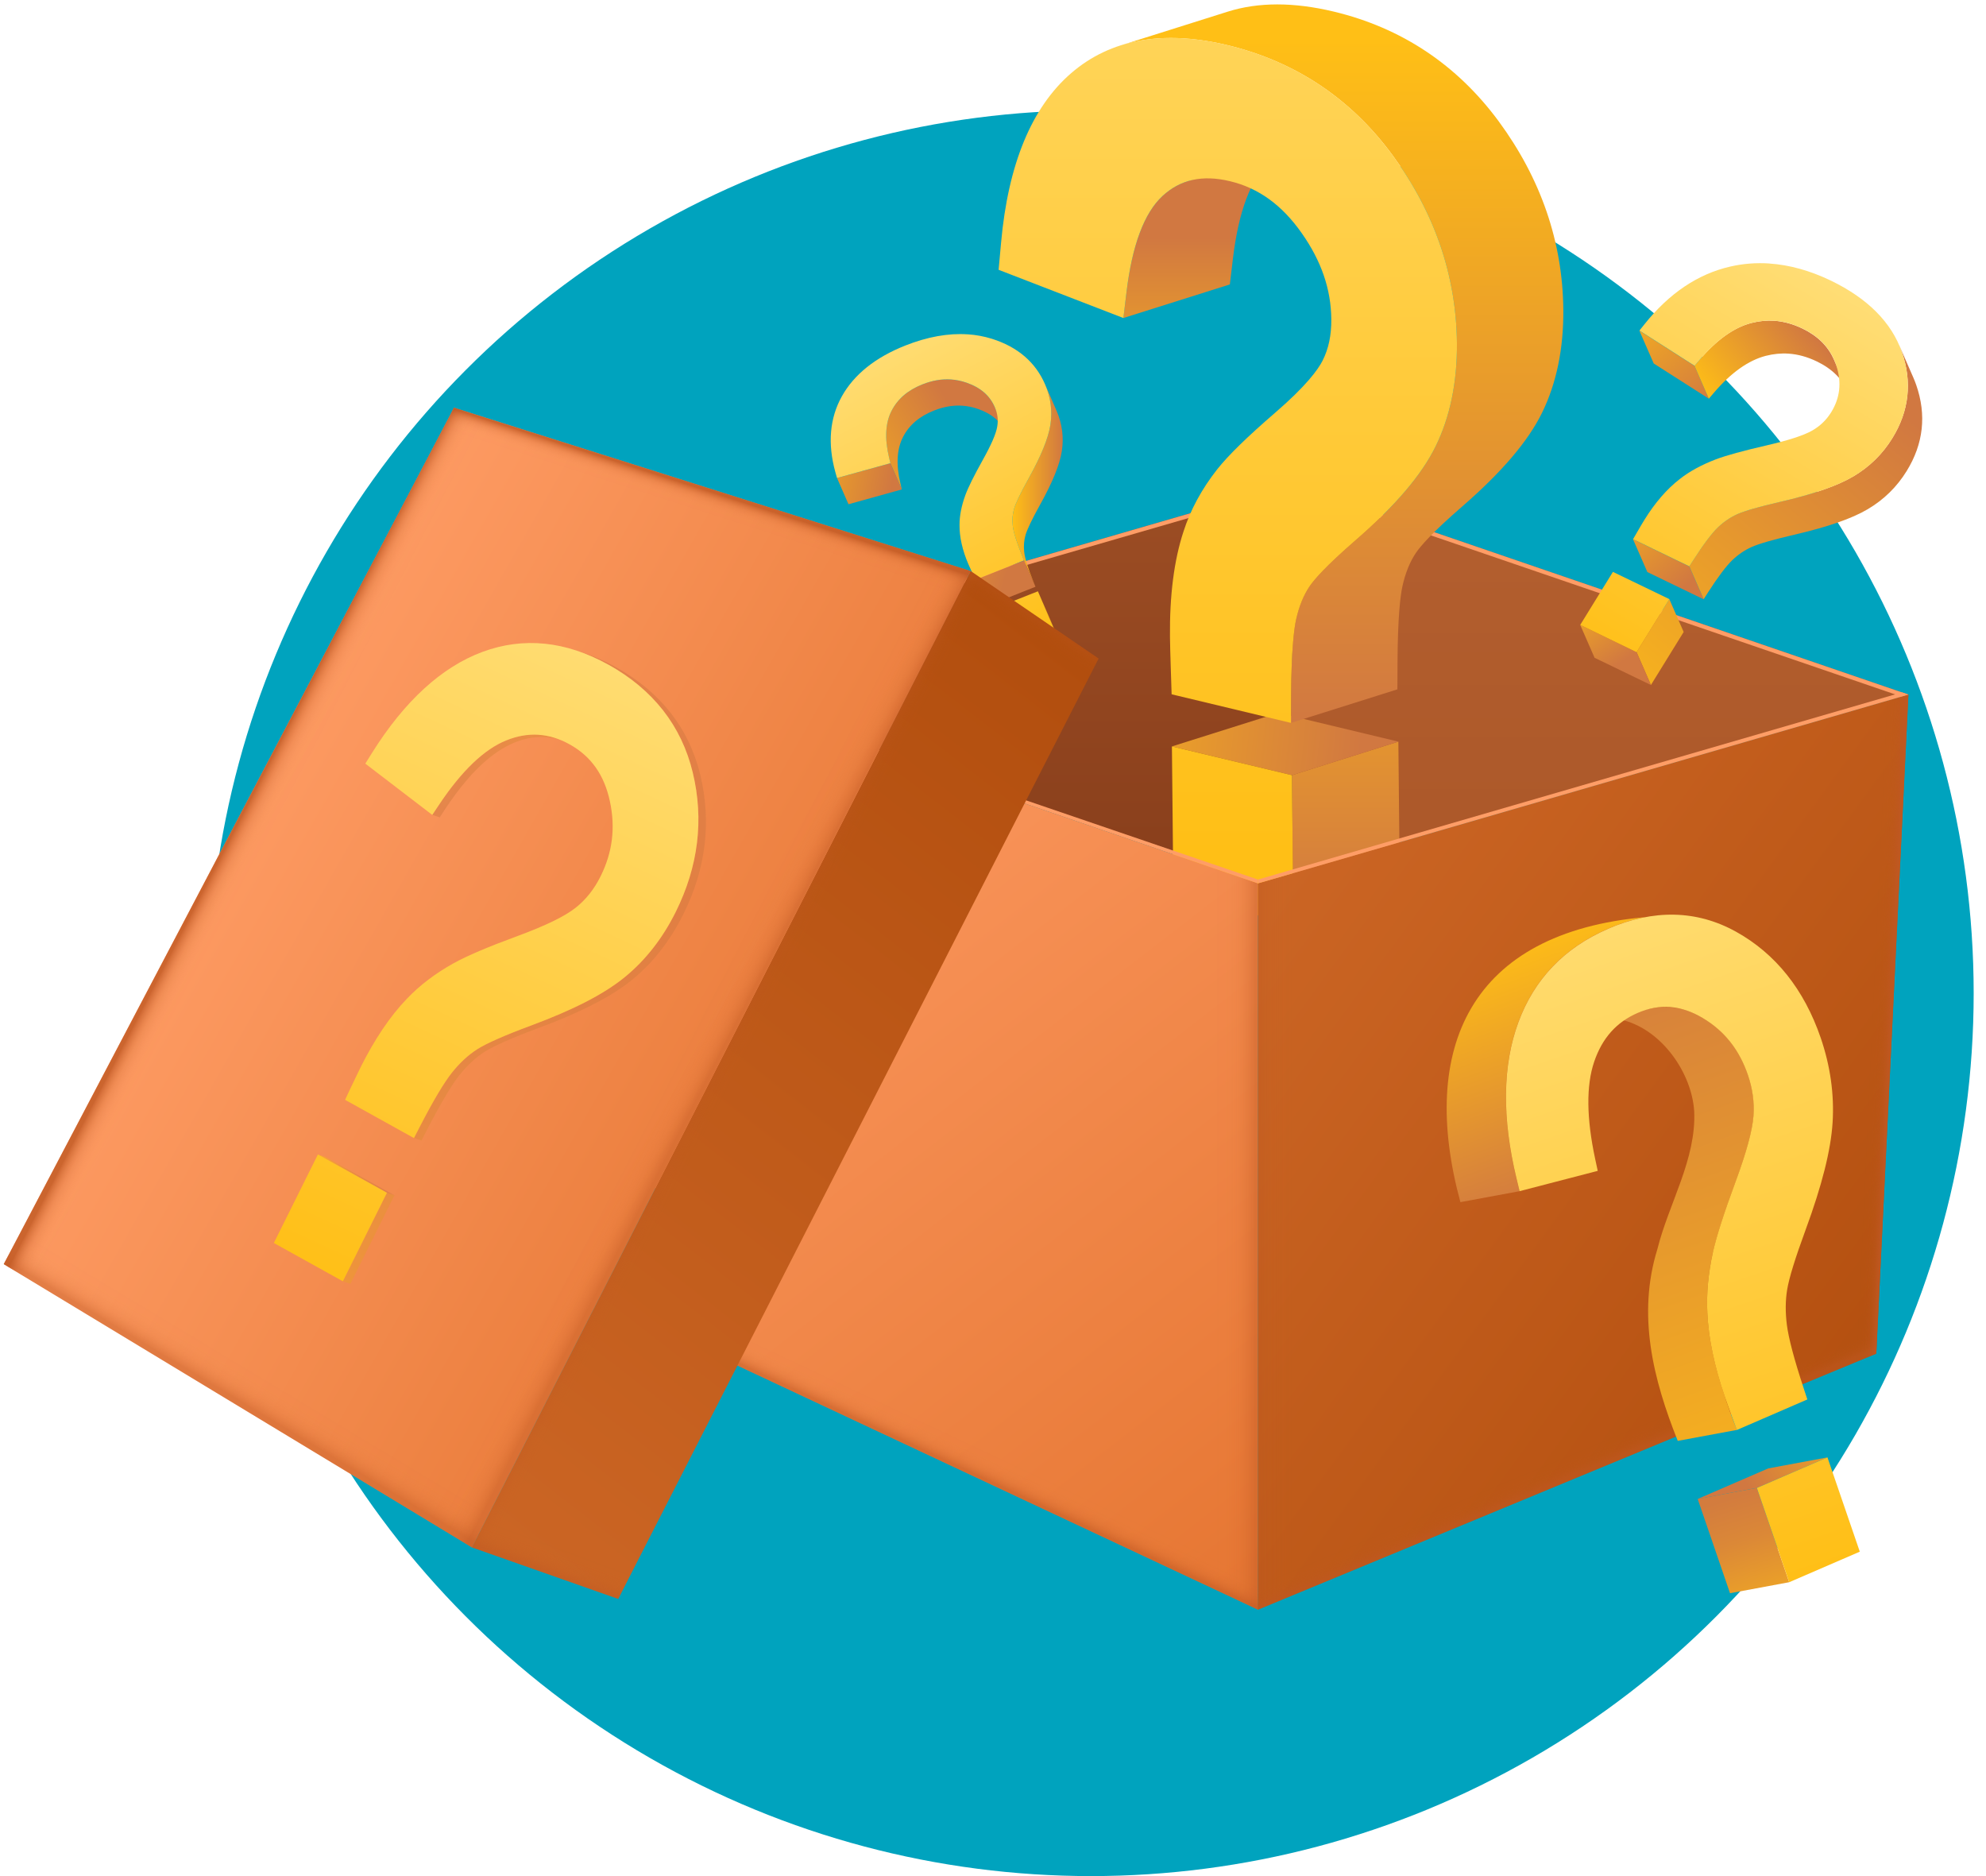 <?xml version="1.0" encoding="UTF-8"?>
<svg xmlns="http://www.w3.org/2000/svg" width="144" height="136" viewBox="0 0 144 136" fill="none">
  <circle cx="79.106" cy="72" r="64" fill="#00A3BE"></circle>
  <path d="M138.377 50.354L93.707 35.059V63.314L138.377 50.354Z" fill="url(#paint0_linear_461_2626)"></path>
  <path d="M91.212 64.039L93.705 63.314V35.059L46.539 48.741L91.212 64.039Z" fill="url(#paint1_linear_461_2626)"></path>
  <path d="M138.374 50.354L137.882 50.499L93.707 35.372V35.059L138.374 50.354Z" fill="#FF9D66"></path>
  <path d="M93.708 35.372V35.059L46.539 48.741L47.008 48.906L93.708 35.372Z" fill="#FF9D66"></path>
  <path d="M93.676 56.195L101.392 53.762L101.499 64.544L93.784 66.974L93.676 56.195Z" fill="url(#paint2_linear_461_2626)"></path>
  <path d="M84.973 54.109L92.689 51.676L101.392 53.762L93.676 56.195L84.973 54.109Z" fill="url(#paint3_linear_461_2626)"></path>
  <path d="M93.676 56.195L84.973 54.109L85.08 64.888L93.784 66.974L93.676 56.195Z" fill="url(#paint4_linear_461_2626)"></path>
  <path d="M86.082 13.144C85.424 13.351 84.827 13.707 84.282 14.213C82.963 15.44 82.089 17.78 81.681 21.174L81.457 23.052L89.173 20.619L89.397 18.741C89.805 15.347 90.679 13.007 91.998 11.78C92.543 11.277 93.14 10.918 93.798 10.711L86.082 13.144Z" fill="url(#paint5_linear_461_2626)"></path>
  <path d="M108.662 8.787C105.639 4.691 101.616 2.015 96.702 0.839C93.801 0.145 91.229 0.147 89.013 0.847L81.297 3.28C83.513 2.58 86.085 2.578 88.987 3.272C93.9 4.451 97.923 7.124 100.946 11.22C104.01 15.378 105.586 19.964 105.636 24.855C105.665 27.689 105.144 30.214 104.092 32.359C103.07 34.436 101.171 36.662 98.287 39.165C96.134 41.032 95.281 42.018 94.946 42.516C94.509 43.166 94.18 43.975 93.973 44.921C93.819 45.627 93.629 47.152 93.615 50.411L93.606 52.405L101.322 49.972L101.331 47.978C101.348 44.719 101.535 43.194 101.689 42.488C101.899 41.542 102.225 40.733 102.662 40.083C102.997 39.585 103.847 38.602 106.003 36.732C108.886 34.229 110.786 32.003 111.808 29.926C112.859 27.781 113.381 25.256 113.352 22.422C113.302 17.531 111.723 12.945 108.662 8.787Z" fill="url(#paint6_linear_461_2626)"></path>
  <path d="M100.945 11.217C97.922 7.121 93.899 4.444 88.986 3.269C84.331 2.154 80.524 2.837 77.667 5.304C74.809 7.771 73.097 11.9 72.587 17.581L72.406 19.558L81.456 23.054L81.68 21.176C82.088 17.782 82.962 15.442 84.281 14.216C85.578 13.012 87.18 12.656 89.181 13.135C91.255 13.63 92.959 14.865 94.389 16.906C95.807 18.922 96.509 20.963 96.53 23.138C96.541 24.297 96.335 25.28 95.898 26.142C95.566 26.798 94.698 27.988 92.458 29.919C90.436 31.664 89.064 33.002 88.257 34.021C87.133 35.446 86.309 36.975 85.808 38.545C85.129 40.609 84.8 43.173 84.832 46.169C84.838 46.667 84.855 47.398 84.887 48.339L84.951 50.33L93.608 52.404L93.617 50.411C93.634 47.152 93.821 45.626 93.975 44.92C94.185 43.974 94.511 43.165 94.948 42.515C95.283 42.017 96.133 41.034 98.289 39.164C101.173 36.661 103.072 34.435 104.094 32.358C105.146 30.213 105.664 27.688 105.638 24.855C105.588 19.963 104.01 15.377 100.948 11.22L100.945 11.217Z" fill="url(#paint7_linear_461_2626)"></path>
  <path d="M122.863 26.519L123.903 28.902L119.907 26.349L118.867 23.969L122.863 26.519Z" fill="url(#paint8_linear_461_2626)"></path>
  <path d="M132.979 26.081C132.548 25.096 131.797 24.354 130.693 23.819C130.005 23.488 129.33 23.301 128.645 23.253C128.1 23.217 127.553 23.27 126.994 23.413C125.732 23.735 124.468 24.636 123.23 26.089L122.863 26.518L123.903 28.9L124.27 28.472C125.508 27.019 126.772 26.12 128.033 25.795C128.593 25.653 129.14 25.599 129.685 25.636C130.369 25.681 131.048 25.871 131.733 26.201C132.839 26.733 133.591 27.478 134.019 28.464L132.979 26.081Z" fill="url(#paint9_linear_461_2626)"></path>
  <path d="M122.487 41.061L123.527 43.444L119.446 41.47L118.406 39.09L122.487 41.061Z" fill="url(#paint10_linear_461_2626)"></path>
  <path d="M138.939 27.903C138.878 27.729 138.811 27.558 138.739 27.39L137.699 25.008C137.771 25.176 137.838 25.347 137.9 25.52C138.657 27.69 138.427 29.793 137.206 31.766C136.502 32.911 135.552 33.841 134.381 34.533C133.228 35.216 131.486 35.82 129.057 36.38C127.539 36.73 126.499 37.033 125.966 37.271C125.465 37.495 124.993 37.814 124.568 38.22C124.125 38.643 123.525 39.435 122.794 40.577L122.488 41.053L123.528 43.436L123.834 42.96C124.568 41.818 125.165 41.025 125.608 40.602C126.033 40.197 126.505 39.877 127.006 39.653C127.539 39.415 128.579 39.116 130.096 38.763C132.526 38.2 134.267 37.596 135.421 36.915C136.592 36.224 137.541 35.294 138.246 34.149C139.467 32.175 139.697 30.073 138.939 27.903Z" fill="url(#paint11_linear_461_2626)"></path>
  <path d="M128.296 19.104C129.755 19.201 131.25 19.619 132.761 20.347C135.418 21.632 137.151 23.373 137.902 25.523C138.66 27.693 138.429 29.796 137.209 31.77C136.504 32.915 135.555 33.844 134.384 34.536C133.23 35.219 131.488 35.824 129.059 36.384C127.542 36.733 126.502 37.036 125.969 37.274C125.468 37.498 124.996 37.817 124.571 38.223C124.128 38.646 123.528 39.438 122.797 40.58L122.491 41.056L118.41 39.085L118.69 38.601C118.923 38.198 119.106 37.887 119.234 37.683C119.995 36.451 120.854 35.457 121.789 34.732C122.488 34.177 123.376 33.696 124.413 33.298C125.171 33.013 126.374 32.682 128.086 32.288C129.68 31.921 130.792 31.56 131.401 31.21C131.981 30.877 132.429 30.442 132.776 29.883C133.414 28.847 133.539 27.755 133.16 26.543C132.776 25.322 131.972 24.429 130.699 23.816C130.012 23.485 129.336 23.297 128.651 23.25C128.107 23.214 127.559 23.267 127 23.41C125.739 23.732 124.474 24.633 123.237 26.086L122.87 26.515L118.873 23.961L119.24 23.502C121.02 21.268 123.111 19.86 125.453 19.325C126.385 19.109 127.338 19.036 128.305 19.101L128.296 19.104Z" fill="url(#paint12_linear_461_2626)"></path>
  <path d="M121.038 43.43L122.078 45.812L119.704 49.656L118.664 47.276L121.038 43.43Z" fill="url(#paint13_linear_461_2626)"></path>
  <path d="M118.665 47.277L119.705 49.657L115.618 47.683L114.578 45.301L118.665 47.277Z" fill="url(#paint14_linear_461_2626)"></path>
  <path d="M116.949 41.457L121.039 43.431L118.665 47.278L114.578 45.301L116.949 41.457Z" fill="url(#paint15_linear_461_2626)"></path>
  <path d="M72.12 29.5C71.756 28.666 71.083 28.089 70.066 27.739C69.694 27.61 69.321 27.535 68.945 27.509C68.278 27.465 67.599 27.582 66.894 27.859C65.834 28.279 65.097 28.904 64.649 29.771C64.197 30.639 64.13 31.785 64.462 33.17L64.558 33.579L65.388 35.48L65.292 35.071C64.96 33.688 65.027 32.543 65.479 31.672C65.927 30.805 66.664 30.18 67.725 29.76C68.426 29.483 69.105 29.366 69.775 29.41C70.151 29.436 70.524 29.511 70.897 29.64C71.913 29.99 72.586 30.567 72.95 31.401L72.12 29.5Z" fill="url(#paint16_linear_461_2626)"></path>
  <path d="M64.559 33.578L65.39 35.479L61.522 36.554L60.691 34.653L64.559 33.578Z" fill="url(#paint17_linear_461_2626)"></path>
  <path d="M76.616 29.792L75.786 27.891C76.188 28.828 76.313 29.808 76.162 30.8C76.007 31.777 75.489 33.053 74.577 34.697C74.006 35.727 73.654 36.461 73.532 36.872C73.415 37.264 73.383 37.681 73.433 38.115C73.482 38.566 73.704 39.28 74.088 40.232L74.248 40.63L75.078 42.531L74.918 42.133C74.534 41.181 74.312 40.467 74.263 40.016C74.213 39.582 74.248 39.165 74.362 38.773C74.484 38.362 74.834 37.631 75.407 36.598C76.322 34.954 76.841 33.678 76.992 32.701C77.144 31.709 77.018 30.73 76.616 29.792Z" fill="url(#paint18_linear_461_2626)"></path>
  <path d="M70.165 24.235C70.768 24.274 71.347 24.383 71.909 24.556C73.788 25.144 75.096 26.267 75.786 27.888C76.188 28.826 76.314 29.806 76.162 30.797C76.008 31.774 75.489 33.051 74.578 34.694C74.007 35.725 73.654 36.458 73.532 36.87C73.415 37.262 73.383 37.679 73.433 38.113C73.482 38.564 73.704 39.278 74.088 40.23L74.248 40.627L70.733 42.024L70.549 41.638C70.401 41.313 70.287 41.064 70.214 40.896C69.78 39.882 69.565 38.928 69.573 38.054C69.57 37.396 69.713 36.665 69.999 35.884C70.205 35.322 70.625 34.482 71.269 33.325C71.871 32.245 72.221 31.444 72.305 30.934C72.39 30.447 72.335 29.988 72.134 29.526C71.772 28.675 71.094 28.09 70.069 27.737C69.696 27.608 69.323 27.533 68.947 27.507C68.28 27.463 67.601 27.58 66.897 27.857C65.836 28.277 65.099 28.902 64.651 29.77C64.199 30.637 64.132 31.783 64.464 33.169L64.561 33.577L60.69 34.65L60.57 34.227C59.999 32.163 60.157 30.313 61.042 28.728C61.927 27.146 63.474 25.906 65.641 25.049C67.246 24.414 68.758 24.142 70.162 24.237L70.165 24.235Z" fill="url(#paint19_linear_461_2626)"></path>
  <path d="M74.25 40.633L75.08 42.534L71.564 43.931L70.734 42.03L74.25 40.633Z" fill="url(#paint20_linear_461_2626)"></path>
  <path d="M75.254 42.863L76.084 44.764L77.439 47.92L76.605 46.019L75.254 42.863Z" fill="url(#paint21_linear_461_2626)"></path>
  <path d="M76.606 46.02L77.439 47.921L73.912 49.32L73.082 47.417L76.606 46.02Z" fill="url(#paint22_linear_461_2626)"></path>
  <path d="M75.256 42.863L76.607 46.019L73.083 47.416L71.734 44.258L75.256 42.863Z" fill="url(#paint23_linear_461_2626)"></path>
  <path d="M46.539 48.738L91.212 64.036V116.685L47.768 96.317L46.539 48.738Z" fill="url(#paint24_linear_461_2626)"></path>
  <path style="mix-blend-mode:multiply" opacity="0.5" d="M91.212 116.688L47.765 96.319L47.684 93.164L91.212 113.616V116.688Z" fill="url(#paint25_linear_461_2626)"></path>
  <path style="mix-blend-mode:multiply" opacity="0.4" d="M91.214 64.035V116.684L87.695 115.035V62.828L91.214 64.035Z" fill="url(#paint26_linear_461_2626)"></path>
  <path d="M91.211 64.037V116.686L136.044 98.126L138.374 50.352L91.211 64.037Z" fill="url(#paint27_linear_461_2626)"></path>
  <path style="mix-blend-mode:multiply" opacity="0.2" d="M91.211 64.036V116.685L94.91 115.151V62.961L91.211 64.036Z" fill="url(#paint28_linear_461_2626)"></path>
  <path style="mix-blend-mode:multiply" opacity="0.5" d="M91.211 116.688L136.044 98.129L136.131 96.32L91.211 114.642V116.688Z" fill="url(#paint29_linear_461_2626)"></path>
  <path style="mix-blend-mode:screen" opacity="0.8" d="M138.376 50.352L136.045 98.126L134.449 98.787L136.412 50.923L138.376 50.352Z" fill="url(#paint30_linear_461_2626)"></path>
  <path d="M46.539 48.739L91.212 64.037V63.76L46.912 48.633L46.539 48.739Z" fill="#FF9D66"></path>
  <path d="M91.211 63.759V64.036L138.374 50.351L137.914 50.191L91.211 63.759Z" fill="#FF9D66"></path>
  <path d="M129.729 114.697L125.439 115.495L123.094 108.661L127.384 107.863L129.729 114.697Z" fill="url(#paint31_linear_461_2626)"></path>
  <path d="M127.384 107.863L123.094 108.661L128.211 106.446L132.502 105.648L127.384 107.863Z" fill="url(#paint32_linear_461_2626)"></path>
  <path d="M132.504 105.648L134.849 112.483L129.731 114.697L127.387 107.863L132.504 105.648Z" fill="url(#paint33_linear_461_2626)"></path>
  <path d="M124.205 90.743C123.861 92.305 123.724 93.8 123.797 95.167C123.876 96.945 124.284 98.924 125.006 101.06C125.254 101.867 125.565 102.726 125.941 103.656L121.65 104.451C119.865 99.988 118.694 95.321 120.174 90.547C121.001 87.235 123.005 84.026 122.842 80.546C122.661 77.8 120.552 74.734 117.759 73.97C117.08 73.785 116.361 73.737 115.621 73.861L119.76 73.094C119.815 73.082 119.874 73.071 119.929 73.06C120.59 72.954 121.275 72.993 121.956 73.147C121.965 73.147 121.974 73.15 121.988 73.152C122.481 73.29 122.976 73.505 123.471 73.799C125.041 74.734 126.11 76.089 126.745 77.929C127.086 78.928 127.217 79.897 127.147 80.891C127.071 81.93 126.634 83.537 125.848 85.662C125.003 87.946 124.47 89.606 124.214 90.743H124.205Z" fill="url(#paint34_linear_461_2626)"></path>
  <path d="M119.318 66.481C118.421 66.646 117.509 66.928 116.577 67.334C113.431 68.698 111.25 70.971 110.093 74.096C108.937 77.215 108.896 81.036 109.959 85.443L110.181 86.35L105.89 87.145C102.861 76.008 106.578 67.6 119.321 66.483L119.318 66.481Z" fill="url(#paint35_linear_461_2626)"></path>
  <path d="M116.575 67.336C119.904 65.894 123.033 65.965 125.878 67.543C128.744 69.137 130.81 71.724 132.015 75.234C132.712 77.267 133.003 79.328 132.878 81.36C132.752 83.368 132.112 85.918 130.917 89.16C130.169 91.193 129.72 92.649 129.583 93.486C129.452 94.275 129.446 95.138 129.563 96.051C129.685 97.002 130.087 98.528 130.763 100.586L131.046 101.448L125.937 103.66L125.625 102.818C125.369 102.118 125.173 101.577 125.048 101.208C124.297 99.018 123.877 96.989 123.796 95.171C123.723 93.802 123.86 92.31 124.206 90.745C124.463 89.608 124.996 87.948 125.84 85.666C126.627 83.541 127.064 81.934 127.14 80.893C127.209 79.896 127.078 78.93 126.738 77.931C126.106 76.091 125.037 74.739 123.464 73.801C121.885 72.86 120.341 72.737 118.748 73.426C117.207 74.092 116.173 75.251 115.59 76.968C115.005 78.686 115.028 81.052 115.66 84.003L115.847 84.877L110.182 86.349L109.963 85.445C108.897 81.038 108.941 77.217 110.097 74.098C111.253 70.973 113.432 68.703 116.581 67.339L116.575 67.336Z" fill="url(#paint36_linear_461_2626)"></path>
  <path d="M44.826 115.907L79.657 47.739L70.377 41.395L34.215 112.169L44.826 115.907Z" fill="url(#paint37_linear_461_2626)"></path>
  <path style="mix-blend-mode:multiply" opacity="0.4" d="M34.215 112.169L44.826 115.906L45.872 113.863L35.325 109.996L34.215 112.169Z" fill="url(#paint38_linear_461_2626)"></path>
  <path style="mix-blend-mode:multiply" opacity="0.2" d="M70.375 41.395L79.655 47.739L78.729 49.547L69.242 43.612L70.375 41.395Z" fill="url(#paint39_linear_461_2626)"></path>
  <path style="mix-blend-mode:multiply" opacity="0.2" d="M70.377 41.395L34.215 112.169L36.079 112.825L71.856 42.405L70.377 41.395Z" fill="url(#paint40_linear_461_2626)"></path>
  <path d="M70.374 41.395L32.917 29.555L0.273 91.639L34.213 112.17L70.374 41.395Z" fill="url(#paint41_linear_461_2626)"></path>
  <path style="mix-blend-mode:multiply" opacity="0.4" d="M0.273 91.638L34.213 112.169L35.774 109.114L1.561 89.191L0.273 91.638Z" fill="url(#paint42_linear_461_2626)"></path>
  <path style="mix-blend-mode:multiply" opacity="0.4" d="M70.376 41.395L34.214 112.17L31.406 110.47L67.88 40.605L70.376 41.395Z" fill="url(#paint43_linear_461_2626)"></path>
  <path style="mix-blend-mode:screen" opacity="0.8" d="M32.917 29.555L0.273 91.639L2.33 92.885L35.322 30.316L32.917 29.555Z" fill="url(#paint44_linear_461_2626)"></path>
  <path style="mix-blend-mode:screen" opacity="0.8" d="M32.917 29.555L70.375 41.395L69.242 43.612L31.988 31.321L32.917 29.555Z" fill="url(#paint45_linear_461_2626)"></path>
  <path style="mix-blend-mode:multiply" opacity="0.5" d="M28.055 86.465L28.602 86.647L25.407 93.064L24.859 92.882L28.055 86.465Z" fill="url(#paint46_linear_461_2626)"></path>
  <path style="mix-blend-mode:multiply" opacity="0.5" d="M23.051 83.688L23.598 83.87L28.602 86.647L28.055 86.465L23.051 83.688Z" fill="url(#paint47_linear_461_2626)"></path>
  <path d="M28.055 86.465L24.86 92.882L19.855 90.105L23.051 83.688L28.055 86.465Z" fill="url(#paint48_linear_461_2626)"></path>
  <g style="mix-blend-mode:multiply" opacity="0.5">
    <path d="M40.273 53.504C36.257 52.205 33.184 56.161 31.34 59.07L31.887 59.252C33.728 56.346 36.807 52.384 40.821 53.686L40.273 53.504Z" fill="url(#paint49_linear_461_2626)"></path>
    <path d="M50.778 56.18C49.962 52.795 47.9 50.16 44.643 48.355C44.483 48.265 44.326 48.181 44.166 48.1C44.148 48.091 44.128 48.083 44.11 48.072C44.064 48.049 44.017 48.027 43.971 48.005C43.842 47.94 43.711 47.881 43.583 47.823C43.528 47.797 43.472 47.772 43.417 47.75C43.376 47.733 43.336 47.713 43.295 47.697C43.199 47.655 43.1 47.618 43.004 47.579C42.969 47.565 42.934 47.551 42.899 47.537C42.744 47.478 42.593 47.422 42.438 47.369C42.409 47.358 42.377 47.349 42.348 47.338L41.801 47.156C41.984 47.218 42.168 47.282 42.351 47.352C42.386 47.366 42.421 47.38 42.453 47.394C42.59 47.447 42.73 47.506 42.87 47.565C42.925 47.59 42.98 47.613 43.036 47.638C43.164 47.697 43.295 47.758 43.423 47.82C43.47 47.842 43.516 47.865 43.563 47.887C43.74 47.977 43.918 48.069 44.096 48.167C47.349 49.973 49.412 52.607 50.23 55.992C51.054 59.408 50.638 62.81 48.992 66.111C48.043 68.02 46.799 69.61 45.293 70.837C43.807 72.049 41.588 73.194 38.515 74.333C36.59 75.047 35.27 75.63 34.592 76.064C33.951 76.475 33.342 77.038 32.786 77.732C32.206 78.455 31.408 79.79 30.426 81.697L30.016 82.495L30.563 82.677L30.974 81.879C31.958 79.972 32.754 78.637 33.333 77.914C33.89 77.22 34.498 76.657 35.139 76.246C35.818 75.812 37.137 75.229 39.063 74.515C42.139 73.376 44.355 72.231 45.841 71.019C47.346 69.792 48.59 68.202 49.54 66.293C51.183 62.992 51.599 59.59 50.778 56.174V56.18Z" fill="url(#paint50_linear_461_2626)"></path>
  </g>
  <path d="M44.095 48.172C47.349 49.978 49.411 52.613 50.229 55.998C51.054 59.413 50.637 62.815 48.991 66.116C48.042 68.025 46.798 69.615 45.292 70.842C43.807 72.054 41.587 73.199 38.514 74.339C36.589 75.053 35.27 75.635 34.591 76.069C33.95 76.481 33.341 77.043 32.785 77.738C32.205 78.46 31.407 79.795 30.426 81.702L30.015 82.5L25.02 79.728L25.398 78.922C25.716 78.253 25.963 77.735 26.135 77.39C27.16 75.335 28.294 73.653 29.508 72.396C30.42 71.435 31.556 70.57 32.881 69.831C33.845 69.296 35.368 68.647 37.536 67.849C39.554 67.107 40.973 66.415 41.75 65.794C42.496 65.2 43.084 64.456 43.55 63.518C44.41 61.79 44.631 60.018 44.226 58.106C43.818 56.182 42.863 54.827 41.305 53.962C39.799 53.125 38.29 53.033 36.697 53.676C35.101 54.318 33.464 55.891 31.827 58.349L31.343 59.074L26.488 55.356L26.971 54.584C29.333 50.812 32.033 48.346 34.996 47.251C37.961 46.159 41.025 46.47 44.101 48.178L44.095 48.172Z" fill="url(#paint51_linear_461_2626)"></path>
  <defs>
    <linearGradient id="paint0_linear_461_2626" x1="116.042" y1="96.594" x2="116.042" y2="40.275" gradientUnits="userSpaceOnUse">
      <stop stop-color="#A34F22"></stop>
      <stop offset="1" stop-color="#B25E2E"></stop>
    </linearGradient>
    <linearGradient id="paint1_linear_461_2626" x1="70.124" y1="64.744" x2="70.124" y2="3.615" gradientUnits="userSpaceOnUse">
      <stop stop-color="#883E1B"></stop>
      <stop offset="1" stop-color="#B25E2E"></stop>
    </linearGradient>
    <linearGradient id="paint2_linear_461_2626" x1="97.588" y1="32.895" x2="97.588" y2="66.985" gradientUnits="userSpaceOnUse">
      <stop stop-color="#FFBF16"></stop>
      <stop offset="1" stop-color="#D17841"></stop>
    </linearGradient>
    <linearGradient id="paint3_linear_461_2626" x1="72.692" y1="51.984" x2="98.688" y2="54.663" gradientUnits="userSpaceOnUse">
      <stop stop-color="#FFBF16"></stop>
      <stop offset="1" stop-color="#D17841"></stop>
    </linearGradient>
    <linearGradient id="paint4_linear_461_2626" x1="89.377" y1="61.705" x2="89.377" y2="-24.373" gradientUnits="userSpaceOnUse">
      <stop stop-color="#FFBF16"></stop>
      <stop offset="1" stop-color="#FFDD75"></stop>
    </linearGradient>
    <linearGradient id="paint5_linear_461_2626" x1="87.626" y1="32.801" x2="87.626" y2="17.215" gradientUnits="userSpaceOnUse">
      <stop stop-color="#FFBF16"></stop>
      <stop offset="1" stop-color="#D17841"></stop>
    </linearGradient>
    <linearGradient id="paint6_linear_461_2626" x1="97.326" y1="2.816" x2="97.326" y2="52.676" gradientUnits="userSpaceOnUse">
      <stop stop-color="#FFBF16"></stop>
      <stop offset="1" stop-color="#D17841"></stop>
    </linearGradient>
    <linearGradient id="paint7_linear_461_2626" x1="89.021" y1="61.705" x2="89.021" y2="-24.373" gradientUnits="userSpaceOnUse">
      <stop stop-color="#FFBF16"></stop>
      <stop offset="1" stop-color="#FFDD75"></stop>
    </linearGradient>
    <linearGradient id="paint8_linear_461_2626" x1="116.327" y1="20.825" x2="123.863" y2="29.872" gradientUnits="userSpaceOnUse">
      <stop stop-color="#FFBF16"></stop>
      <stop offset="1" stop-color="#D17841"></stop>
    </linearGradient>
    <linearGradient id="paint9_linear_461_2626" x1="124.631" y1="30.157" x2="131.623" y2="24.378" gradientUnits="userSpaceOnUse">
      <stop stop-color="#FFBF16"></stop>
      <stop offset="1" stop-color="#D17841"></stop>
    </linearGradient>
    <linearGradient id="paint10_linear_461_2626" x1="115.316" y1="35.271" x2="121.865" y2="42.789" gradientUnits="userSpaceOnUse">
      <stop stop-color="#FFBF16"></stop>
      <stop offset="1" stop-color="#D17841"></stop>
    </linearGradient>
    <linearGradient id="paint11_linear_461_2626" x1="114.65" y1="54.43" x2="136.634" y2="28.674" gradientUnits="userSpaceOnUse">
      <stop stop-color="#FFBF16"></stop>
      <stop offset="1" stop-color="#D17841"></stop>
    </linearGradient>
    <linearGradient id="paint12_linear_461_2626" x1="115.256" y1="47.669" x2="131.806" y2="19.919" gradientUnits="userSpaceOnUse">
      <stop stop-color="#FFBF16"></stop>
      <stop offset="1" stop-color="#FFDD75"></stop>
    </linearGradient>
    <linearGradient id="paint13_linear_461_2626" x1="113.774" y1="53.682" x2="135.76" y2="27.926" gradientUnits="userSpaceOnUse">
      <stop stop-color="#FFBF16"></stop>
      <stop offset="1" stop-color="#D17841"></stop>
    </linearGradient>
    <linearGradient id="paint14_linear_461_2626" x1="113.177" y1="41.896" x2="117.297" y2="48.174" gradientUnits="userSpaceOnUse">
      <stop stop-color="#FFBF16"></stop>
      <stop offset="1" stop-color="#D17841"></stop>
    </linearGradient>
    <linearGradient id="paint15_linear_461_2626" x1="115.56" y1="47.849" x2="132.11" y2="20.102" gradientUnits="userSpaceOnUse">
      <stop stop-color="#FFBF16"></stop>
      <stop offset="1" stop-color="#FFDD75"></stop>
    </linearGradient>
    <linearGradient id="paint16_linear_461_2626" x1="58.069" y1="36.292" x2="69.045" y2="29.582" gradientUnits="userSpaceOnUse">
      <stop stop-color="#FFBF16"></stop>
      <stop offset="1" stop-color="#D17841"></stop>
    </linearGradient>
    <linearGradient id="paint17_linear_461_2626" x1="55.746" y1="33.81" x2="64.621" y2="35.464" gradientUnits="userSpaceOnUse">
      <stop stop-color="#FFBF16"></stop>
      <stop offset="1" stop-color="#D17841"></stop>
    </linearGradient>
    <linearGradient id="paint18_linear_461_2626" x1="73.412" y1="35.209" x2="77.056" y2="35.209" gradientUnits="userSpaceOnUse">
      <stop stop-color="#FFBF16"></stop>
      <stop offset="1" stop-color="#D17841"></stop>
    </linearGradient>
    <linearGradient id="paint19_linear_461_2626" x1="76.733" y1="46.285" x2="65.16" y2="24.091" gradientUnits="userSpaceOnUse">
      <stop stop-color="#FFBF16"></stop>
      <stop offset="1" stop-color="#FFDD75"></stop>
    </linearGradient>
    <linearGradient id="paint20_linear_461_2626" x1="61.519" y1="39.401" x2="72.731" y2="42.469" gradientUnits="userSpaceOnUse">
      <stop stop-color="#FFBF16"></stop>
      <stop offset="1" stop-color="#D17841"></stop>
    </linearGradient>
    <linearGradient id="paint21_linear_461_2626" x1="75.254" y1="45.392" x2="77.439" y2="45.392" gradientUnits="userSpaceOnUse">
      <stop stop-color="#FFBF16"></stop>
      <stop offset="1" stop-color="#D17841"></stop>
    </linearGradient>
    <linearGradient id="paint22_linear_461_2626" x1="60.519" y1="43.939" x2="71.729" y2="47.011" gradientUnits="userSpaceOnUse">
      <stop stop-color="#FFBF16"></stop>
      <stop offset="1" stop-color="#D17841"></stop>
    </linearGradient>
    <linearGradient id="paint23_linear_461_2626" x1="75.416" y1="47.349" x2="63.843" y2="25.154" gradientUnits="userSpaceOnUse">
      <stop stop-color="#FFBF16"></stop>
      <stop offset="1" stop-color="#FFDD75"></stop>
    </linearGradient>
    <linearGradient id="paint24_linear_461_2626" x1="97.57" y1="113.695" x2="47.311" y2="48.76" gradientUnits="userSpaceOnUse">
      <stop stop-color="#E57531"></stop>
      <stop offset="1" stop-color="#FF9D66"></stop>
    </linearGradient>
    <linearGradient id="paint25_linear_461_2626" x1="68.894" y1="106.015" x2="69.766" y2="104.159" gradientUnits="userSpaceOnUse">
      <stop stop-color="#BF5722"></stop>
      <stop offset="0.03" stop-color="#BF5722" stop-opacity="0.88"></stop>
      <stop offset="0.1" stop-color="#BF5722" stop-opacity="0.67"></stop>
      <stop offset="0.17" stop-color="#BF5722" stop-opacity="0.49"></stop>
      <stop offset="0.24" stop-color="#BF5722" stop-opacity="0.34"></stop>
      <stop offset="0.32" stop-color="#BF5722" stop-opacity="0.21"></stop>
      <stop offset="0.42" stop-color="#BF5722" stop-opacity="0.12"></stop>
      <stop offset="0.53" stop-color="#BF5722" stop-opacity="0.05"></stop>
      <stop offset="0.68" stop-color="#BF5722" stop-opacity="0.01"></stop>
      <stop offset="1" stop-color="#BF5722" stop-opacity="0"></stop>
    </linearGradient>
    <linearGradient id="paint26_linear_461_2626" x1="91.007" y1="89.756" x2="87.757" y2="89.756" gradientUnits="userSpaceOnUse">
      <stop stop-color="#BF5722"></stop>
      <stop offset="0.03" stop-color="#BF5722" stop-opacity="0.88"></stop>
      <stop offset="0.1" stop-color="#BF5722" stop-opacity="0.67"></stop>
      <stop offset="0.17" stop-color="#BF5722" stop-opacity="0.49"></stop>
      <stop offset="0.24" stop-color="#BF5722" stop-opacity="0.34"></stop>
      <stop offset="0.32" stop-color="#BF5722" stop-opacity="0.21"></stop>
      <stop offset="0.42" stop-color="#BF5722" stop-opacity="0.12"></stop>
      <stop offset="0.53" stop-color="#BF5722" stop-opacity="0.05"></stop>
      <stop offset="0.68" stop-color="#BF5722" stop-opacity="0.01"></stop>
      <stop offset="1" stop-color="#BF5722" stop-opacity="0"></stop>
    </linearGradient>
    <linearGradient id="paint27_linear_461_2626" x1="88.333" y1="65.644" x2="139.784" y2="103.262" gradientUnits="userSpaceOnUse">
      <stop stop-color="#CC6625"></stop>
      <stop offset="1" stop-color="#B24E0E"></stop>
    </linearGradient>
    <linearGradient id="paint28_linear_461_2626" x1="91.394" y1="89.822" x2="94.706" y2="89.822" gradientUnits="userSpaceOnUse">
      <stop stop-color="#BF5722"></stop>
      <stop offset="0.03" stop-color="#BF5722" stop-opacity="0.88"></stop>
      <stop offset="0.1" stop-color="#BF5722" stop-opacity="0.67"></stop>
      <stop offset="0.17" stop-color="#BF5722" stop-opacity="0.49"></stop>
      <stop offset="0.24" stop-color="#BF5722" stop-opacity="0.34"></stop>
      <stop offset="0.32" stop-color="#BF5722" stop-opacity="0.21"></stop>
      <stop offset="0.42" stop-color="#BF5722" stop-opacity="0.12"></stop>
      <stop offset="0.53" stop-color="#BF5722" stop-opacity="0.05"></stop>
      <stop offset="0.68" stop-color="#BF5722" stop-opacity="0.01"></stop>
      <stop offset="1" stop-color="#BF5722" stop-opacity="0"></stop>
    </linearGradient>
    <linearGradient id="paint29_linear_461_2626" x1="113.878" y1="106.962" x2="113.273" y2="105.511" gradientUnits="userSpaceOnUse">
      <stop stop-color="#BF5722"></stop>
      <stop offset="0.03" stop-color="#BF5722" stop-opacity="0.88"></stop>
      <stop offset="0.1" stop-color="#BF5722" stop-opacity="0.67"></stop>
      <stop offset="0.17" stop-color="#BF5722" stop-opacity="0.49"></stop>
      <stop offset="0.24" stop-color="#BF5722" stop-opacity="0.34"></stop>
      <stop offset="0.32" stop-color="#BF5722" stop-opacity="0.21"></stop>
      <stop offset="0.42" stop-color="#BF5722" stop-opacity="0.12"></stop>
      <stop offset="0.53" stop-color="#BF5722" stop-opacity="0.05"></stop>
      <stop offset="0.68" stop-color="#BF5722" stop-opacity="0.01"></stop>
      <stop offset="1" stop-color="#BF5722" stop-opacity="0"></stop>
    </linearGradient>
    <linearGradient id="paint30_linear_461_2626" x1="137.001" y1="74.595" x2="135.62" y2="74.531" gradientUnits="userSpaceOnUse">
      <stop stop-color="#BF5722"></stop>
      <stop offset="0.03" stop-color="#BF5722" stop-opacity="0.88"></stop>
      <stop offset="0.1" stop-color="#BF5722" stop-opacity="0.67"></stop>
      <stop offset="0.17" stop-color="#BF5722" stop-opacity="0.49"></stop>
      <stop offset="0.24" stop-color="#BF5722" stop-opacity="0.34"></stop>
      <stop offset="0.32" stop-color="#BF5722" stop-opacity="0.21"></stop>
      <stop offset="0.42" stop-color="#BF5722" stop-opacity="0.12"></stop>
      <stop offset="0.53" stop-color="#BF5722" stop-opacity="0.05"></stop>
      <stop offset="0.68" stop-color="#BF5722" stop-opacity="0.01"></stop>
      <stop offset="1" stop-color="#BF5722" stop-opacity="0"></stop>
    </linearGradient>
    <linearGradient id="paint31_linear_461_2626" x1="128.771" y1="118.606" x2="124.609" y2="105.386" gradientUnits="userSpaceOnUse">
      <stop stop-color="#FFBF16"></stop>
      <stop offset="0.05" stop-color="#FAB81A"></stop>
      <stop offset="0.29" stop-color="#E89C2B"></stop>
      <stop offset="0.53" stop-color="#DB8837"></stop>
      <stop offset="0.76" stop-color="#D37C3E"></stop>
      <stop offset="1" stop-color="#D17841"></stop>
    </linearGradient>
    <linearGradient id="paint32_linear_461_2626" x1="137.092" y1="102.112" x2="126.937" y2="108.076" gradientUnits="userSpaceOnUse">
      <stop stop-color="#FFBF16"></stop>
      <stop offset="1" stop-color="#D17841"></stop>
    </linearGradient>
    <linearGradient id="paint33_linear_461_2626" x1="132.519" y1="113.958" x2="115.335" y2="63.676" gradientUnits="userSpaceOnUse">
      <stop stop-color="#FFBF16"></stop>
      <stop offset="1" stop-color="#FFDD75"></stop>
    </linearGradient>
    <linearGradient id="paint34_linear_461_2626" x1="133.316" y1="114.51" x2="115.861" y2="66.202" gradientUnits="userSpaceOnUse">
      <stop stop-color="#FFBF16"></stop>
      <stop offset="1" stop-color="#D17841"></stop>
    </linearGradient>
    <linearGradient id="paint35_linear_461_2626" x1="109.144" y1="67.992" x2="115.659" y2="85.961" gradientUnits="userSpaceOnUse">
      <stop stop-color="#FFBF16"></stop>
      <stop offset="1" stop-color="#D17841"></stop>
    </linearGradient>
    <linearGradient id="paint36_linear_461_2626" x1="133.271" y1="113.703" x2="116.089" y2="63.421" gradientUnits="userSpaceOnUse">
      <stop stop-color="#FFBF16"></stop>
      <stop offset="1" stop-color="#FFDD75"></stop>
    </linearGradient>
    <linearGradient id="paint37_linear_461_2626" x1="30.414" y1="111.103" x2="79.242" y2="48.02" gradientUnits="userSpaceOnUse">
      <stop stop-color="#CC6625"></stop>
      <stop offset="1" stop-color="#B24E0E"></stop>
    </linearGradient>
    <linearGradient id="paint38_linear_461_2626" x1="39.682" y1="113.919" x2="40.449" y2="111.843" gradientUnits="userSpaceOnUse">
      <stop stop-color="#BF5722"></stop>
      <stop offset="0.03" stop-color="#BF5722" stop-opacity="0.88"></stop>
      <stop offset="0.1" stop-color="#BF5722" stop-opacity="0.67"></stop>
      <stop offset="0.17" stop-color="#BF5722" stop-opacity="0.49"></stop>
      <stop offset="0.24" stop-color="#BF5722" stop-opacity="0.34"></stop>
      <stop offset="0.32" stop-color="#BF5722" stop-opacity="0.21"></stop>
      <stop offset="0.42" stop-color="#BF5722" stop-opacity="0.12"></stop>
      <stop offset="0.53" stop-color="#BF5722" stop-opacity="0.05"></stop>
      <stop offset="0.68" stop-color="#BF5722" stop-opacity="0.01"></stop>
      <stop offset="1" stop-color="#BF5722" stop-opacity="0"></stop>
    </linearGradient>
    <linearGradient id="paint39_linear_461_2626" x1="75.053" y1="44.782" x2="74.035" y2="46.296" gradientUnits="userSpaceOnUse">
      <stop stop-color="#BF5722"></stop>
      <stop offset="0.03" stop-color="#BF5722" stop-opacity="0.88"></stop>
      <stop offset="0.1" stop-color="#BF5722" stop-opacity="0.67"></stop>
      <stop offset="0.17" stop-color="#BF5722" stop-opacity="0.49"></stop>
      <stop offset="0.24" stop-color="#BF5722" stop-opacity="0.34"></stop>
      <stop offset="0.32" stop-color="#BF5722" stop-opacity="0.21"></stop>
      <stop offset="0.42" stop-color="#BF5722" stop-opacity="0.12"></stop>
      <stop offset="0.53" stop-color="#BF5722" stop-opacity="0.05"></stop>
      <stop offset="0.68" stop-color="#BF5722" stop-opacity="0.01"></stop>
      <stop offset="1" stop-color="#BF5722" stop-opacity="0"></stop>
    </linearGradient>
    <linearGradient id="paint40_linear_461_2626" x1="52.37" y1="76.814" x2="53.998" y2="77.649" gradientUnits="userSpaceOnUse">
      <stop stop-color="#BF5722"></stop>
      <stop offset="0.03" stop-color="#BF5722" stop-opacity="0.88"></stop>
      <stop offset="0.1" stop-color="#BF5722" stop-opacity="0.67"></stop>
      <stop offset="0.17" stop-color="#BF5722" stop-opacity="0.49"></stop>
      <stop offset="0.24" stop-color="#BF5722" stop-opacity="0.34"></stop>
      <stop offset="0.32" stop-color="#BF5722" stop-opacity="0.21"></stop>
      <stop offset="0.42" stop-color="#BF5722" stop-opacity="0.12"></stop>
      <stop offset="0.53" stop-color="#BF5722" stop-opacity="0.05"></stop>
      <stop offset="0.68" stop-color="#BF5722" stop-opacity="0.01"></stop>
      <stop offset="1" stop-color="#BF5722" stop-opacity="0"></stop>
    </linearGradient>
    <linearGradient id="paint41_linear_461_2626" x1="67.648" y1="84.847" x2="14.172" y2="54.441" gradientUnits="userSpaceOnUse">
      <stop stop-color="#E57531"></stop>
      <stop offset="1" stop-color="#FF9D66"></stop>
    </linearGradient>
    <linearGradient id="paint42_linear_461_2626" x1="17.333" y1="101.53" x2="18.711" y2="99.238" gradientUnits="userSpaceOnUse">
      <stop stop-color="#BF5722"></stop>
      <stop offset="0.03" stop-color="#BF5722" stop-opacity="0.88"></stop>
      <stop offset="0.1" stop-color="#BF5722" stop-opacity="0.67"></stop>
      <stop offset="0.17" stop-color="#BF5722" stop-opacity="0.49"></stop>
      <stop offset="0.24" stop-color="#BF5722" stop-opacity="0.34"></stop>
      <stop offset="0.32" stop-color="#BF5722" stop-opacity="0.21"></stop>
      <stop offset="0.42" stop-color="#BF5722" stop-opacity="0.12"></stop>
      <stop offset="0.53" stop-color="#BF5722" stop-opacity="0.05"></stop>
      <stop offset="0.68" stop-color="#BF5722" stop-opacity="0.01"></stop>
      <stop offset="1" stop-color="#BF5722" stop-opacity="0"></stop>
    </linearGradient>
    <linearGradient id="paint43_linear_461_2626" x1="52.06" y1="76.669" x2="49.596" y2="75.396" gradientUnits="userSpaceOnUse">
      <stop stop-color="#BF5722"></stop>
      <stop offset="0.03" stop-color="#BF5722" stop-opacity="0.88"></stop>
      <stop offset="0.1" stop-color="#BF5722" stop-opacity="0.67"></stop>
      <stop offset="0.17" stop-color="#BF5722" stop-opacity="0.49"></stop>
      <stop offset="0.24" stop-color="#BF5722" stop-opacity="0.34"></stop>
      <stop offset="0.32" stop-color="#BF5722" stop-opacity="0.21"></stop>
      <stop offset="0.42" stop-color="#BF5722" stop-opacity="0.12"></stop>
      <stop offset="0.53" stop-color="#BF5722" stop-opacity="0.05"></stop>
      <stop offset="0.68" stop-color="#BF5722" stop-opacity="0.01"></stop>
      <stop offset="1" stop-color="#BF5722" stop-opacity="0"></stop>
    </linearGradient>
    <linearGradient id="paint44_linear_461_2626" x1="19.067" y1="61.715" x2="16.808" y2="60.547" gradientUnits="userSpaceOnUse">
      <stop stop-color="#BF5722" stop-opacity="0"></stop>
      <stop offset="0.32" stop-color="#BF5722" stop-opacity="0.01"></stop>
      <stop offset="0.47" stop-color="#BF5722" stop-opacity="0.05"></stop>
      <stop offset="0.58" stop-color="#BF5722" stop-opacity="0.12"></stop>
      <stop offset="0.68" stop-color="#BF5722" stop-opacity="0.21"></stop>
      <stop offset="0.76" stop-color="#BF5722" stop-opacity="0.34"></stop>
      <stop offset="0.83" stop-color="#BF5722" stop-opacity="0.49"></stop>
      <stop offset="0.9" stop-color="#BF5722" stop-opacity="0.67"></stop>
      <stop offset="0.97" stop-color="#BF5722" stop-opacity="0.88"></stop>
      <stop offset="1" stop-color="#BF5722"></stop>
    </linearGradient>
    <linearGradient id="paint45_linear_461_2626" x1="51.437" y1="35.622" x2="50.927" y2="37.207" gradientUnits="userSpaceOnUse">
      <stop stop-color="#BF5722"></stop>
      <stop offset="0.03" stop-color="#BF5722" stop-opacity="0.88"></stop>
      <stop offset="0.1" stop-color="#BF5722" stop-opacity="0.67"></stop>
      <stop offset="0.17" stop-color="#BF5722" stop-opacity="0.49"></stop>
      <stop offset="0.24" stop-color="#BF5722" stop-opacity="0.34"></stop>
      <stop offset="0.32" stop-color="#BF5722" stop-opacity="0.21"></stop>
      <stop offset="0.42" stop-color="#BF5722" stop-opacity="0.12"></stop>
      <stop offset="0.53" stop-color="#BF5722" stop-opacity="0.05"></stop>
      <stop offset="0.68" stop-color="#BF5722" stop-opacity="0.01"></stop>
      <stop offset="1" stop-color="#BF5722" stop-opacity="0"></stop>
    </linearGradient>
    <linearGradient id="paint46_linear_461_2626" x1="19.555" y1="105.481" x2="40.104" y2="56.755" gradientUnits="userSpaceOnUse">
      <stop stop-color="#FFBF16"></stop>
      <stop offset="0.05" stop-color="#FAB81A"></stop>
      <stop offset="0.29" stop-color="#E89C2B"></stop>
      <stop offset="0.53" stop-color="#DB8837"></stop>
      <stop offset="0.76" stop-color="#D37C3E"></stop>
      <stop offset="1" stop-color="#D17841"></stop>
    </linearGradient>
    <linearGradient id="paint47_linear_461_2626" x1="23.051" y1="85.169" x2="28.602" y2="85.169" gradientUnits="userSpaceOnUse">
      <stop stop-color="#FFBF16"></stop>
      <stop offset="0.05" stop-color="#FAB81A"></stop>
      <stop offset="0.29" stop-color="#E89C2B"></stop>
      <stop offset="0.53" stop-color="#DB8837"></stop>
      <stop offset="0.76" stop-color="#D37C3E"></stop>
      <stop offset="1" stop-color="#D17841"></stop>
    </linearGradient>
    <linearGradient id="paint48_linear_461_2626" x1="21.886" y1="92.392" x2="43.668" y2="45.631" gradientUnits="userSpaceOnUse">
      <stop stop-color="#FFBF16"></stop>
      <stop offset="1" stop-color="#FFDD75"></stop>
    </linearGradient>
    <linearGradient id="paint49_linear_461_2626" x1="45.123" y1="44.929" x2="32.171" y2="62.472" gradientUnits="userSpaceOnUse">
      <stop stop-color="#FFBF16"></stop>
      <stop offset="0.05" stop-color="#FAB81A"></stop>
      <stop offset="0.29" stop-color="#E89C2B"></stop>
      <stop offset="0.53" stop-color="#DB8837"></stop>
      <stop offset="0.76" stop-color="#D37C3E"></stop>
      <stop offset="1" stop-color="#D17841"></stop>
    </linearGradient>
    <linearGradient id="paint50_linear_461_2626" x1="22.801" y1="106.853" x2="43.35" y2="58.126" gradientUnits="userSpaceOnUse">
      <stop stop-color="#FFBF16"></stop>
      <stop offset="0.05" stop-color="#FAB81A"></stop>
      <stop offset="0.29" stop-color="#E89C2B"></stop>
      <stop offset="0.53" stop-color="#DB8837"></stop>
      <stop offset="0.76" stop-color="#D37C3E"></stop>
      <stop offset="1" stop-color="#D17841"></stop>
    </linearGradient>
    <linearGradient id="paint51_linear_461_2626" x1="21.795" y1="92.352" x2="43.578" y2="45.594" gradientUnits="userSpaceOnUse">
      <stop stop-color="#FFBF16"></stop>
      <stop offset="1" stop-color="#FFDD75"></stop>
    </linearGradient>
  </defs>
</svg>
